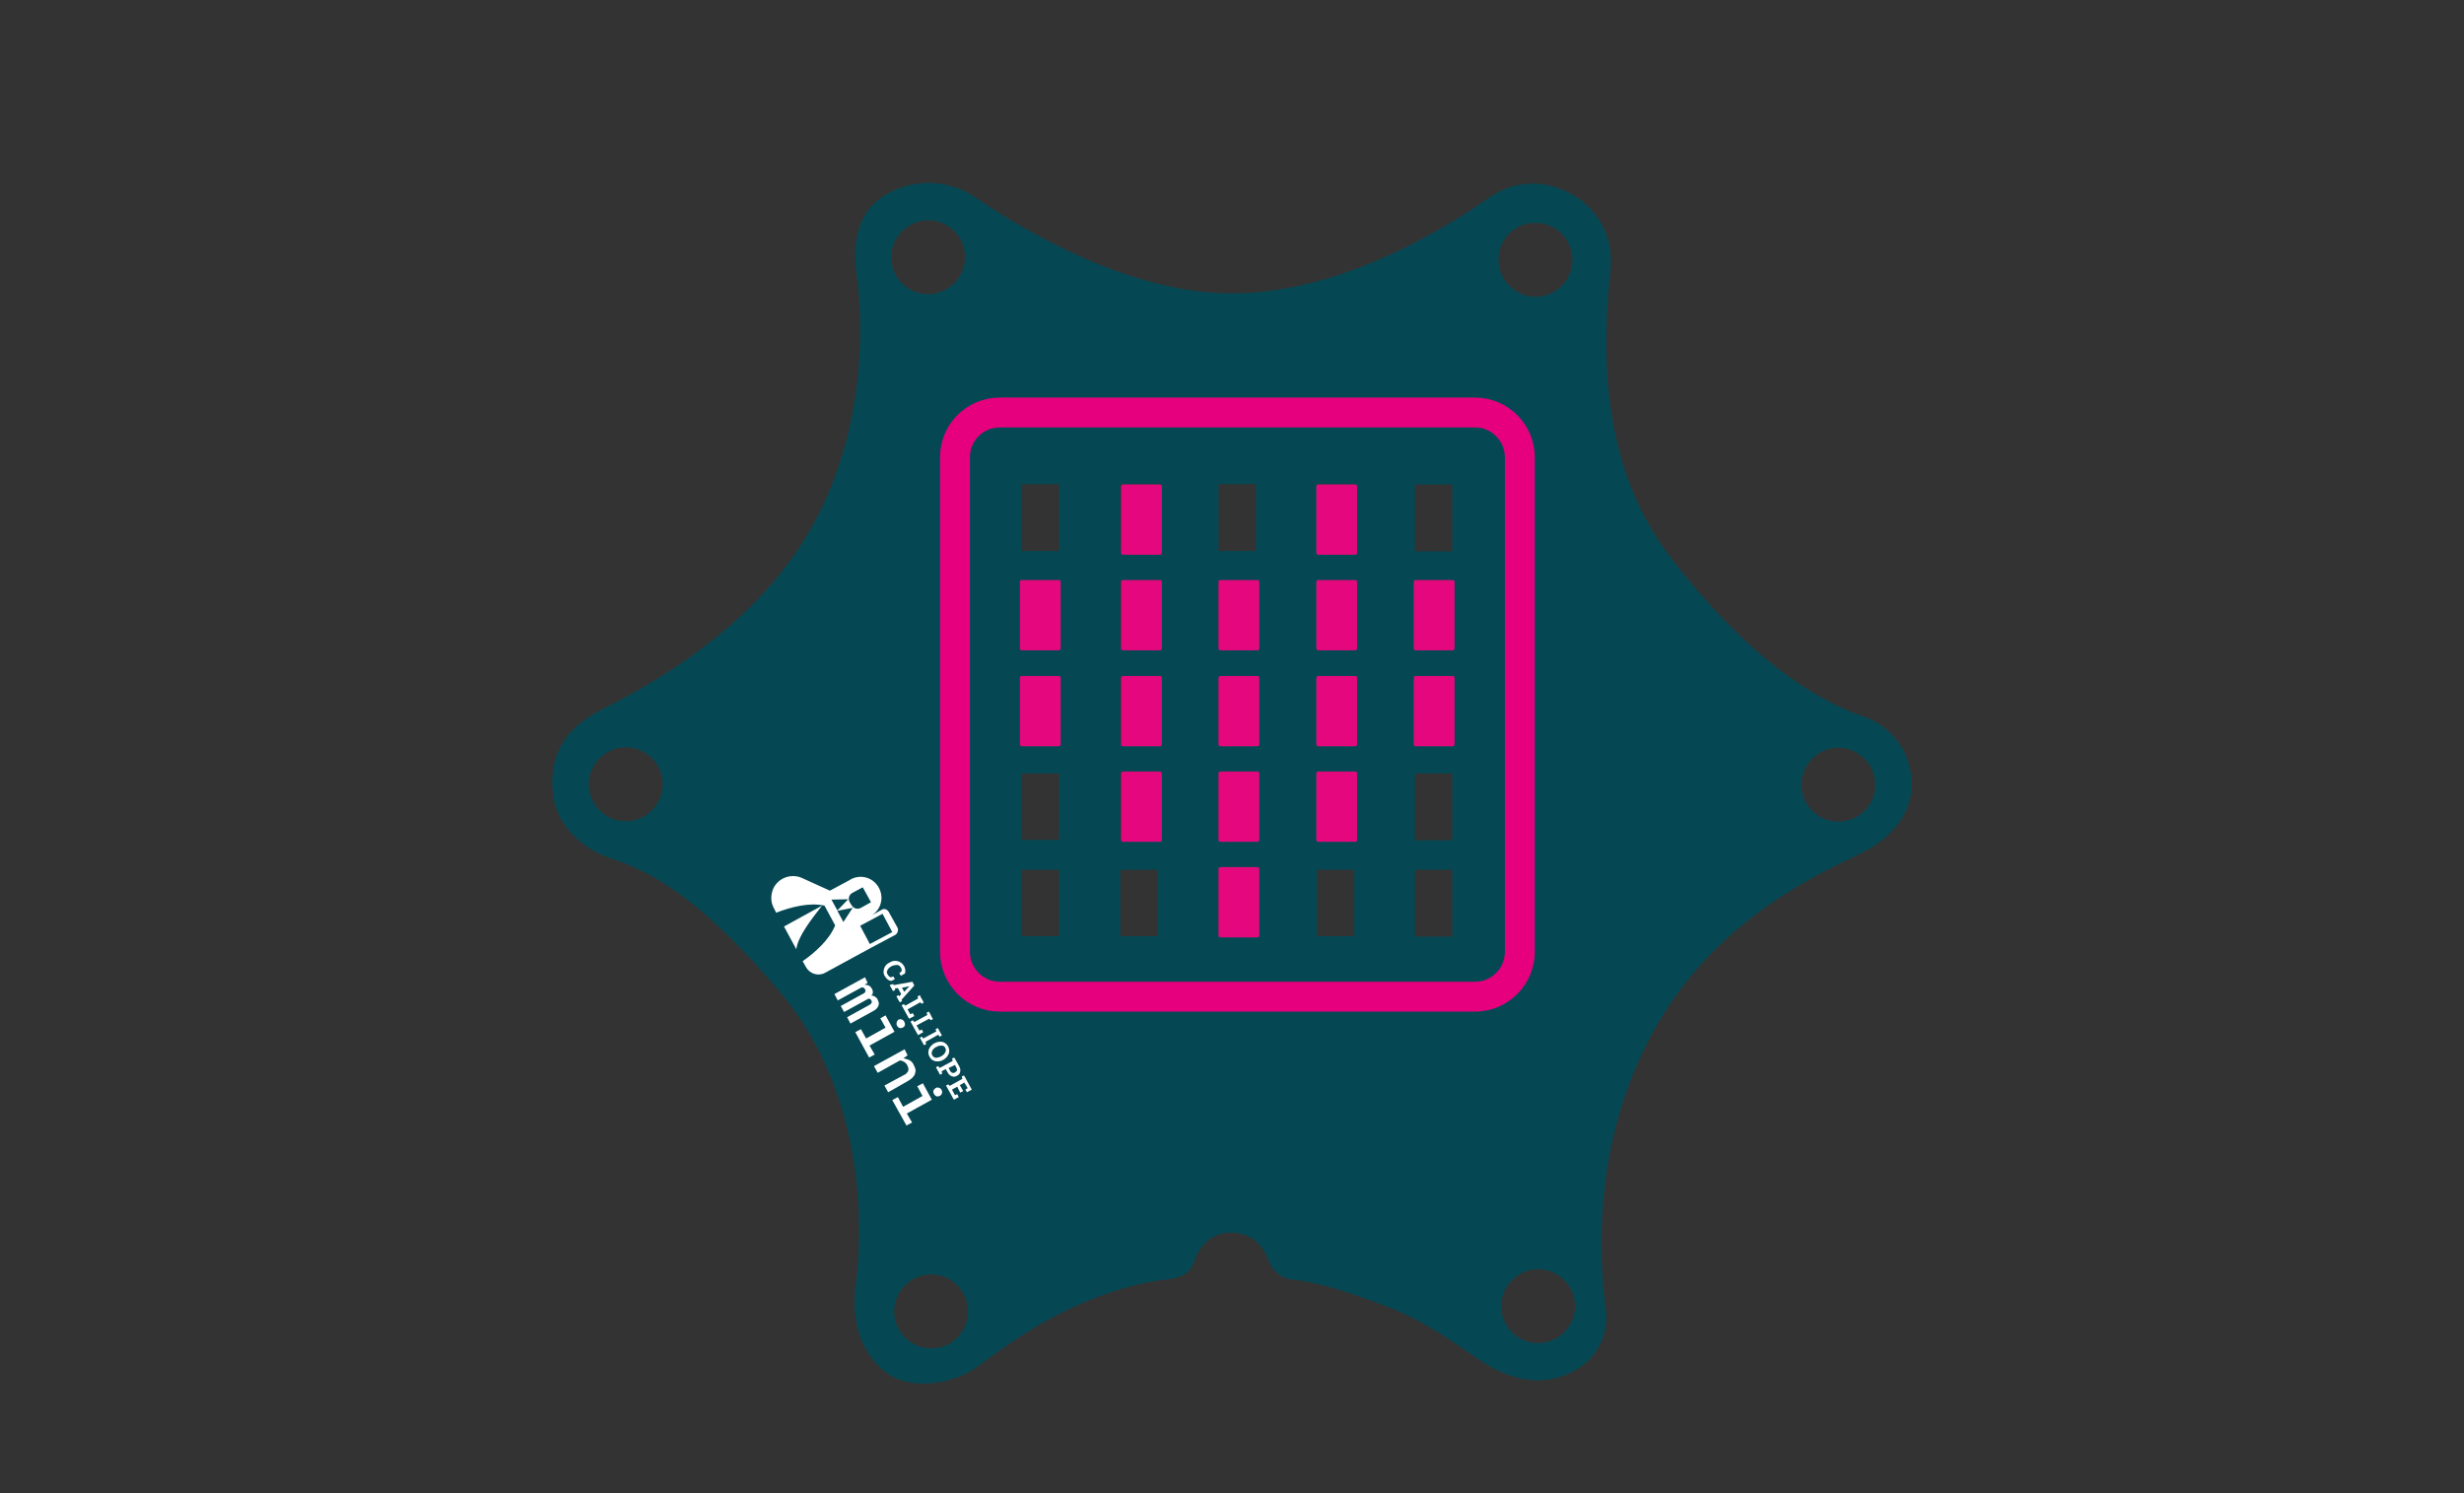 <?xml version="1.0" encoding="utf-8"?>
<!-- Generator: Adobe Illustrator 23.0.1, SVG Export Plug-In . SVG Version: 6.00 Build 0)  -->
<svg version="1.1" id="Ebene_1" xmlns="http://www.w3.org/2000/svg" xmlns:xlink="http://www.w3.org/1999/xlink" x="0px" y="0px"
	 viewBox="0 0 660 400" style="enable-background:new 0 0 660 400;" xml:space="preserve">
<rect x="0" y="0" width="660" height="400" fill="#333333" stroke="none"/>
<style type="text/css">
	.st0{fill:#BAD270;}
	.st1{fill:#054854;}
	.st2{fill:#FFFFFF;}
	.st3{fill:#E5077D;stroke:#E4087D;stroke-width:1.03;stroke-linecap:round;stroke-linejoin:round;}
	.st4{fill:none;stroke:#E6007D;stroke-width:8;stroke-miterlimit:10;}
</style>
<title>calliope_feature_components</title>
<g>
	<path class="st0" d="M337.5,281.7c0,3.3-2.7,5.9-5.9,5.9c-3.3,0-5.9-2.7-5.9-5.9c0-3.3,2.7-5.9,5.9-5.9c0,0,0,0,0,0
		C334.8,275.8,337.5,278.5,337.5,281.7"/>
	<path class="st1" d="M512,208.7c-0.5-7.6-5.5-14.2-12.7-16.7c-13-4.4-31.3-15.8-51.9-42.8c-19.7-25.7-18-58.3-16-77.2
		c1-9.4-4.6-18.2-13.5-21.4l-0.7-0.3c-6.1-2.1-12.8-1.2-18.1,2.5c-13.1,9.2-40.7,25.8-69.2,25.8c-26.2,0-53.5-15.4-68.8-25.8
		c-7.8-5.3-18.1-5-25.7,0.6c-5.6,4.2-7,12-6.1,18.9c2.4,16.7,2.4,48.7-16.1,75.7c-14.2,20.8-36.6,34.4-51.7,41.9
		c-9.7,4.8-14.6,12-13.4,22.6s10.3,15.7,15.1,17.3c11,3.6,24,10.3,45.6,35.8c21.8,25.7,22.8,60.1,20.4,78.8
		c-1.1,8.8,0.9,17.6,7.9,23.1c6.6,5.2,18.3,3.5,25-1.6c7.9-5.9,16.3-11.6,25.1-15.6c9.8-4.5,19.2-7,25.2-7.5
		c3.2-0.3,6.3-1.4,7.3-4.5c1.2-3.7,4-8.1,10.1-8.1c5.9,0,8.8,4.1,10.1,7.7c1,2.7,3.5,4.7,6.4,4.9c4.2,0.4,11.7,2,24.9,7.1
		c10.9,4.1,18.9,10.3,25.5,14.7c11.6,7.6,20.4,5.6,26.2,1.9c5.3-3.4,8.1-9.6,7.2-15.8c-1.9-14-3.7-46.4,14.2-76.9
		c14.8-25.2,37.7-37.4,52.5-44.4C505.8,225.4,512.7,218.5,512,208.7z M167.6,220c-5.5,0-9.9-4.5-9.9-9.9s4.5-9.9,9.9-9.9
		c5.5,0,9.9,4.5,9.9,9.9S173.1,220,167.6,220L167.6,220z M248.6,59c5.5,0,9.9,4.5,9.9,9.9s-4.5,9.9-9.9,9.9c-5.5,0-9.9-4.4-9.9-9.9
		C238.7,63.5,243.2,59.1,248.6,59L248.6,59z M249.4,361.2c-5.5,0-9.9-4.5-9.9-9.9s4.5-9.9,9.9-9.9c5.5,0,9.9,4.5,9.9,9.9
		C259.3,356.8,254.9,361.3,249.4,361.2C249.4,361.3,249.4,361.3,249.4,361.2L249.4,361.2z M283.7,250.8h-10V233h10V250.8z
		 M283.7,225h-10v-17.8h10V225z M283.7,199.2h-10v-17.8h10V199.2z M283.7,173.4h-10v-17.8h10V173.4z M283.7,147.6h-10v-17.9h10
		V147.6z M310.1,250.8h-10V233h10V250.8z M310.1,225h-10v-17.8h10V225z M310.1,199.2h-10v-17.8h10V199.2z M310.1,173.4h-10v-17.8h10
		V173.4z M310.1,147.6h-10v-17.9h10V147.6z M336.4,250.8h-10V233h10V250.8z M336.4,225h-10v-17.8h10V225z M336.4,199.2h-10v-17.8h10
		V199.2z M336.4,173.4h-10v-17.8h10V173.4z M336.4,147.6h-10v-17.9h10V147.6z M362.7,250.8h-10V233h10V250.8z M362.7,225h-10v-17.8
		h10V225z M362.7,199.2h-10v-17.8h10V199.2z M362.7,173.4h-10v-17.8h10V173.4z M362.7,147.6h-10v-17.9h10V147.6z M389,250.9h-10V233
		h10V250.9z M389,225.1h-10v-17.9h10V225.1z M389,199.3h-10v-17.9h10V199.3z M389,173.5h-10v-17.9h10V173.5z M389,147.7h-10v-17.9
		h10V147.7z M411.3,59.7c5.5,0,9.9,4.5,9.9,9.9c0,5.5-4.5,9.9-9.9,9.9s-9.9-4.5-9.9-9.9C401.3,64.1,405.8,59.6,411.3,59.7
		C411.3,59.6,411.3,59.6,411.3,59.7L411.3,59.7z M412,359.8c-5.5,0-9.9-4.5-9.9-9.9s4.5-9.9,9.9-9.9s9.9,4.5,9.9,9.9
		S417.5,359.8,412,359.8L412,359.8z M492.4,220.1c-5.5,0-9.9-4.5-9.9-9.9s4.5-9.9,9.9-9.9s9.9,4.5,9.9,9.9
		C502.4,215.6,497.9,220.1,492.4,220.1z"/>
	<path class="st2" d="M241.3,261.4l-0.4-0.7l0.6-0.5c0-0.2,0-0.3,0-0.5c0-0.2-0.1-0.4-0.2-0.5c-0.2-0.4-0.6-0.7-1-0.7
		c-0.5,0-1,0.1-1.4,0.3l-0.2,0.1c-0.4,0.2-0.8,0.6-1,1c-0.2,0.4-0.2,0.8,0.1,1.2c0.1,0.2,0.2,0.3,0.4,0.5c0.1,0.1,0.3,0.2,0.4,0.2
		l0.7-0.2l0.4,0.7l-1,0.5c-0.3-0.1-0.7-0.2-0.9-0.4c-0.3-0.2-0.6-0.6-0.8-0.9c-0.4-0.6-0.4-1.3-0.2-2c0.2-0.7,0.7-1.3,1.4-1.6
		l0.2-0.1c0.6-0.4,1.4-0.5,2.1-0.3c0.7,0.2,1.2,0.6,1.6,1.2c0.2,0.3,0.3,0.7,0.4,1.1c0,0.3,0,0.7-0.1,1L241.3,261.4z"/>
	<path class="st2" d="M241.6,264.6l0.6,1.1l1.4-1.5l0,0L241.6,264.6z M239.2,263.6l0.2,0.3l5-0.9l0.5,1l-3.4,3.8l0.1,0.4l-0.6,0.3
		l-0.9-1.6l0.6-0.3l0.2,0.3l0.5-0.6l-0.9-1.6l-0.8,0.1l0.1,0.4l-0.6,0.3l-0.9-1.6L239.2,263.6z"/>
	<polygon class="st2" points="241.5,269.3 242.1,269 242.5,269.4 245.9,267.5 245.8,266.9 246.4,266.6 246.6,267.1 247.2,268.1 
		247.4,268.6 246.9,268.9 246.5,268.5 243.1,270.4 243.8,271.7 244.5,271.4 244.9,272.2 243.5,272.9 	"/>
	<polygon class="st2" points="243.9,273.7 244.5,273.3 244.9,273.8 248.4,271.9 248.2,271.3 248.8,271 249.1,271.5 249.6,272.5 
		249.9,273 249.3,273.3 248.9,272.9 245.5,274.7 246.3,276.1 246.9,275.8 247.3,276.5 245.9,277.3 	"/>
	<polygon class="st2" points="250.6,275.7 251.2,275.4 252.3,277.4 251.7,277.7 251.3,277.2 247.9,279.1 248.1,279.7 247.5,280 
		246.4,278 246.9,277.7 247.3,278.2 250.8,276.3 	"/>
	<path class="st2" d="M252.2,282.9c0.4-0.2,0.8-0.6,1-1c0.2-0.4,0.2-0.8,0-1.2c-0.2-0.4-0.6-0.6-1-0.6c-0.5,0-1,0.1-1.4,0.4l-0.1,0
		c-0.4,0.2-0.8,0.6-1,1c-0.2,0.4-0.2,0.8,0,1.2c0.2,0.4,0.6,0.6,1,0.7C251.3,283.3,251.8,283.2,252.2,282.9L252.2,282.9z
		 M252.7,283.9c-0.6,0.4-1.4,0.5-2.1,0.4c-0.7-0.1-1.3-0.6-1.6-1.2c-0.4-0.6-0.4-1.3-0.2-2c0.3-0.7,0.8-1.2,1.4-1.6h0.1
		c0.6-0.4,1.4-0.5,2.1-0.4c1.3,0.3,2.1,1.7,1.8,3c0,0.1,0,0.1-0.1,0.2C253.9,282.9,253.4,283.5,252.7,283.9L252.7,283.9z"/>
	<path class="st2" d="M254.1,286.1l0.4,0.8c0.1,0.2,0.3,0.4,0.6,0.5c0.2,0.1,0.5,0,0.7-0.1c0.2-0.1,0.4-0.3,0.5-0.5
		c0.1-0.3,0-0.5-0.1-0.7l-0.4-0.8L254.1,286.1z M256.9,285.6c0.3,0.5,0.4,1,0.3,1.5c-0.1,0.5-0.4,0.9-0.9,1.1
		c-0.4,0.3-0.9,0.3-1.4,0.1c-0.5-0.2-0.9-0.6-1.1-1.1l-0.5-0.8l-1.1,0.6l0.2,0.6l-0.6,0.3l-1.1-2l0.6-0.3l0.4,0.5l3.5-1.9l-0.2-0.6
		l0.6-0.3l0.3,0.5L256.9,285.6z"/>
	<polygon class="st2" points="257.2,292.7 256.4,291.1 255,291.9 255.8,293.4 256.4,293.1 256.8,293.9 255.5,294.6 253.4,290.8 
		254,290.5 254.4,290.9 257.8,289 257.6,288.4 258.2,288.1 258.5,288.6 260.3,291.9 259,292.6 258.6,291.9 259.2,291.5 258.3,290 
		257.1,290.7 258,292.3 	"/>
	<path class="st2" d="M232.4,263.3l-0.8,0.5c0.4,0,0.8,0.1,1.1,0.2c0.4,0.2,0.6,0.5,0.8,0.8c0.2,0.3,0.3,0.6,0.3,1
		c0,0.3-0.1,0.6-0.4,0.9c0.4,0,0.7,0.1,1,0.3c0.3,0.2,0.6,0.5,0.7,0.8c0.1,0.3,0.2,0.5,0.3,0.8c0,0.3,0,0.6-0.1,0.8
		c-0.1,0.3-0.3,0.6-0.5,0.8c-0.3,0.3-0.6,0.5-1,0.7l-6,3.3l-0.9-1.7l6-3.3c0.3-0.2,0.5-0.4,0.6-0.6c0-0.2,0-0.4-0.1-0.6
		c-0.1-0.2-0.2-0.3-0.4-0.4c-0.2-0.1-0.4-0.1-0.5,0l-6.4,3.5l-0.9-1.6l6-3.3c0.3-0.1,0.5-0.3,0.6-0.6c0.1-0.2,0-0.4-0.1-0.6
		c-0.1-0.2-0.2-0.3-0.4-0.4c-0.2-0.1-0.3-0.1-0.5-0.1l-6.4,3.5l-0.9-1.7l8.2-4.5L232.4,263.3z"/>
	<path class="st2" d="M240.6,273.2c0.3-0.2,0.6-0.2,0.9-0.1c0.3,0.1,0.6,0.3,0.7,0.6c0.2,0.3,0.2,0.6,0.2,0.9
		c-0.2,0.6-0.8,0.9-1.4,0.8c-0.3-0.1-0.6-0.3-0.7-0.6c-0.2-0.3-0.2-0.6-0.1-0.9C240.2,273.6,240.4,273.4,240.6,273.2 M237.2,272
		l2.4,4.4l-6.7,3.7l1.4,2.4l-1.5,0.8l-3.7-6.8l1.5-0.8l1.4,2.5l5.2-2.9l-1.4-2.5L237.2,272z"/>
	<path class="st2" d="M243.1,282.7l-1.1,0.8c0.6,0.1,1.1,0.3,1.6,0.5c0.5,0.3,0.9,0.7,1.1,1.2c0.2,0.4,0.4,0.8,0.5,1.2
		c0.1,0.4,0,0.8-0.1,1.2c-0.1,0.4-0.4,0.8-0.7,1.1c-0.4,0.4-0.9,0.7-1.4,1l-5.1,2.9l-1-1.8l5.2-2.8c0.3-0.1,0.6-0.3,0.8-0.6
		c0.4-0.3,0.5-0.8,0.4-1.3c-0.1-0.3-0.2-0.5-0.3-0.8c-0.4-0.7-1.2-1.2-2-1.2l-5.9,3.3l-1-1.8l8.2-4.5L243.1,282.7z"/>
	<path class="st2" d="M250.6,291.5c0.3-0.2,0.6-0.2,0.9-0.1c0.3,0.1,0.6,0.3,0.7,0.6c0.2,0.3,0.2,0.6,0.1,0.9
		c-0.2,0.6-0.8,0.9-1.4,0.8c-0.6-0.2-1-0.9-0.9-1.5C250.2,291.8,250.4,291.6,250.6,291.5 M247.2,290.2l2.4,4.4l-6.7,3.7l1.4,2.4
		l-1.5,0.8l-3.8-6.8l1.5-0.8l1.4,2.6l5.2-2.9l-1.4-2.6L247.2,290.2z"/>
	<path class="st2" d="M230.4,248l6-3.2l2.6,4.9l-6,3.2L230.4,248z M224.3,244l4.1-0.8l-2.5,3.8L224.3,244z M222.7,241l4.5-0.1
		l-2.9,3L222.7,241z M231.1,237.7l2.2,4l-2.7,1.5c-0.9,0.5-2,0.2-2.5-0.7c0,0,0,0,0,0l-0.5-0.8c-0.5-0.9-0.2-2,0.7-2.5c0,0,0,0,0,0
		L231.1,237.7z M240.4,248.5l-2.4-4.3c-0.4-0.6-1.2-0.9-1.8-0.5l-3.2,1.8c2.8-1.4,3.9-4.7,2.5-7.5c-1.4-2.8-4.7-3.9-7.5-2.5
		c-0.1,0.1-0.2,0.1-0.3,0.2l-5.4,2.9l-7.5-3.4c-2.9-1.3-6.4,0-7.7,2.9c-0.7,1.7-0.7,3.6,0.2,5.2l0.6,1.2c3.9-1.5,8.9-2.8,12.9-1.9
		l0.1,0.1l2.8,5.2c-1.5,3.8-5.3,7.2-8.7,9.6l0.9,1.6c1,1.8,3.3,2.5,5.1,1.5l12.5-6.8l6.4-3.4C240.5,249.9,240.7,249.1,240.4,248.5"
		/>
	<path class="st2" d="M213.3,254.3c0.4-3.4,4-8,6.9-11.7l-10.2,5.6L213.3,254.3z"/>
	<rect x="326.9" y="232.8" class="st3" width="9.9" height="17.8"/>
	<rect x="353.1" y="207.2" class="st3" width="9.9" height="17.8"/>
	<rect x="326.9" y="207.2" class="st3" width="9.9" height="17.8"/>
	<rect x="300.8" y="207.2" class="st3" width="9.9" height="17.8"/>
	<rect x="379.2" y="181.6" class="st3" width="9.9" height="17.8"/>
	<rect x="353.1" y="181.6" class="st3" width="9.9" height="17.8"/>
	<rect x="326.9" y="181.6" class="st3" width="9.9" height="17.8"/>
	<rect x="300.8" y="181.6" class="st3" width="9.9" height="17.8"/>
	<rect x="273.7" y="181.6" class="st3" width="9.9" height="17.8"/>
	<rect x="379.2" y="155.9" class="st3" width="9.9" height="17.8"/>
	<rect x="353.1" y="155.9" class="st3" width="9.9" height="17.8"/>
	<rect x="326.9" y="155.9" class="st3" width="9.9" height="17.8"/>
	<rect x="300.8" y="155.9" class="st3" width="9.9" height="17.8"/>
	<rect x="273.7" y="155.9" class="st3" width="9.9" height="17.8"/>
	<rect x="353.1" y="130.3" class="st3" width="9.9" height="17.8"/>
	<rect x="300.8" y="130.3" class="st3" width="9.9" height="17.8"/>
</g>
<g>
	<path class="st4" d="M267.8,110.5h127.3c6.6,0,12,5.4,12,12V255c0,6.6-5.4,12-12,12H267.8c-6.6,0-12-5.4-12-12V122.5
		C255.8,115.8,261.2,110.5,267.8,110.5z"/>
</g>
</svg>
